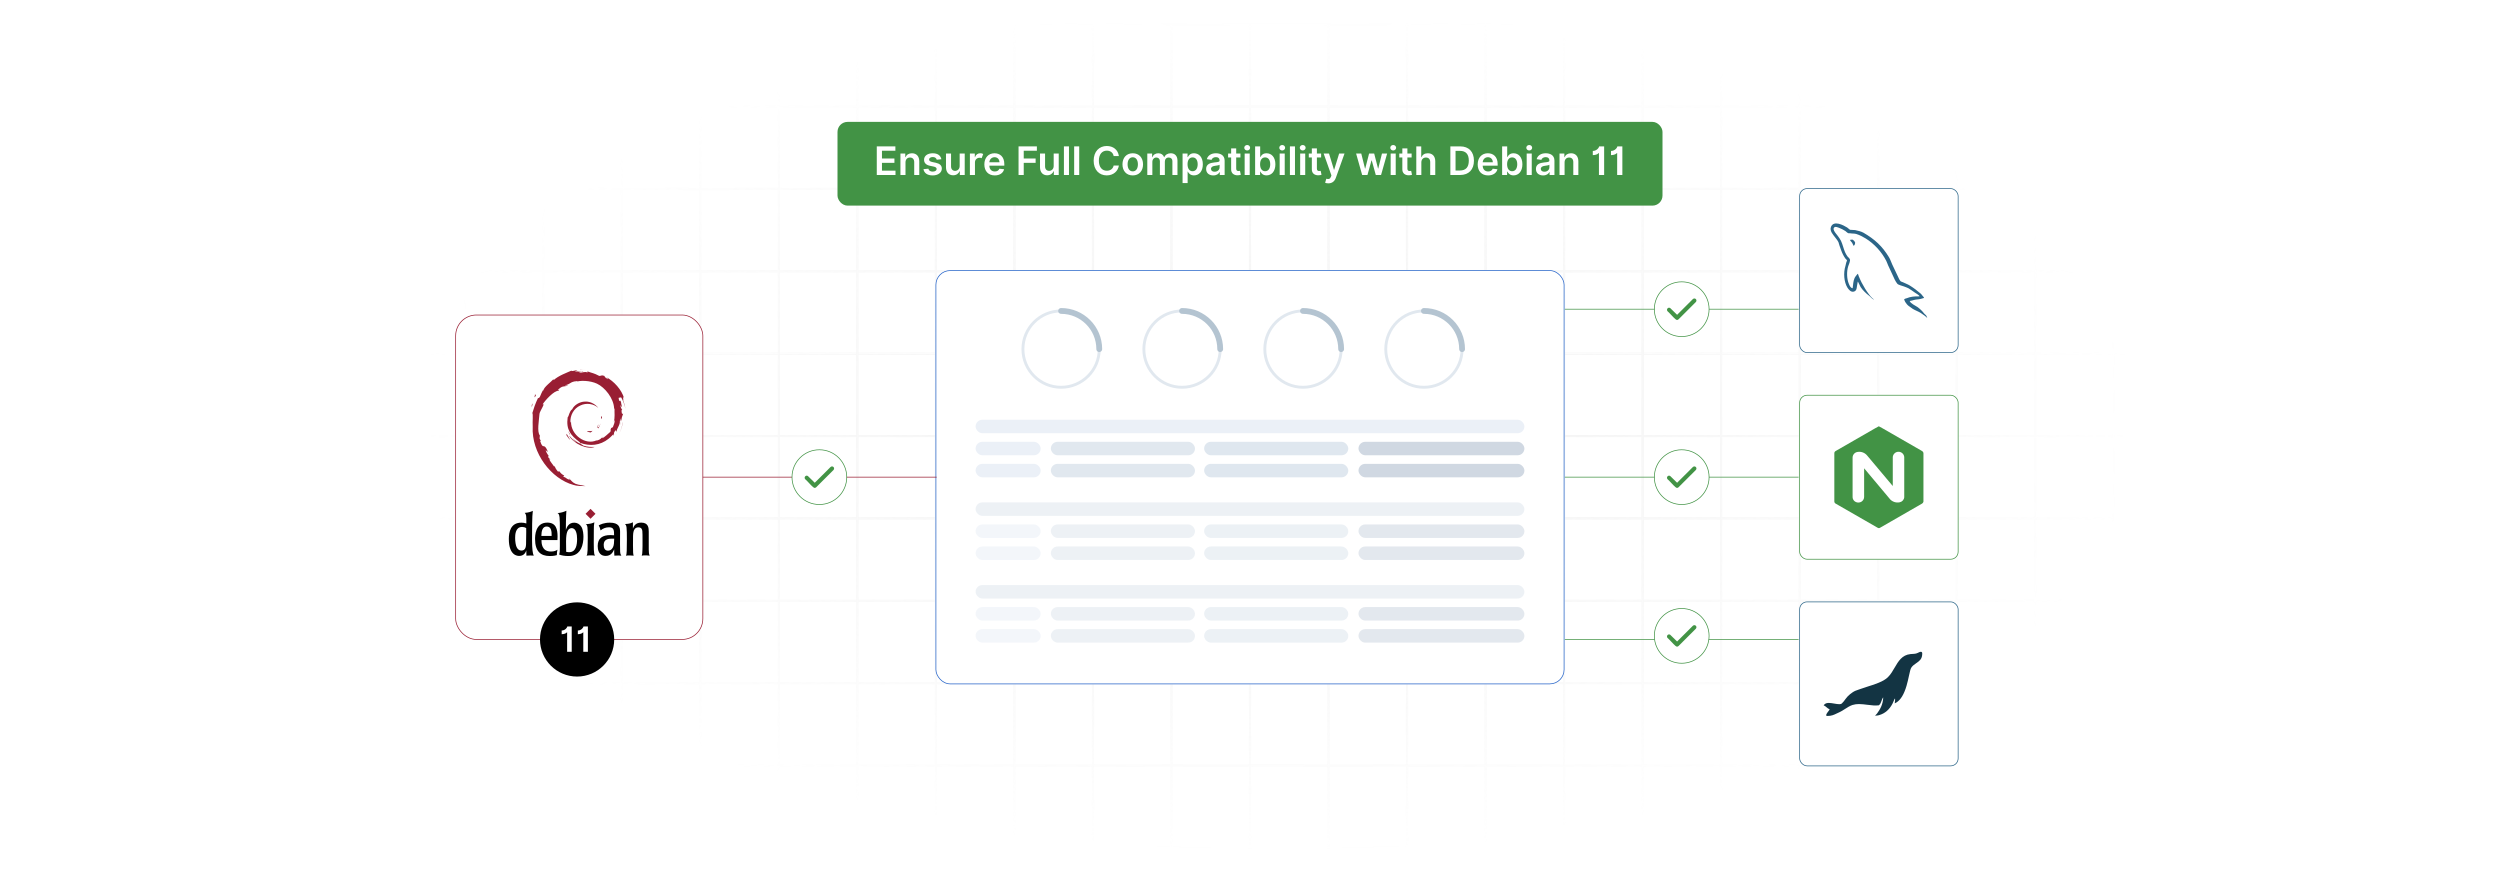 <?xml version="1.0" encoding="UTF-8"?>
<svg id="Layer_1" data-name="Layer 1" xmlns="http://www.w3.org/2000/svg" xmlns:xlink="http://www.w3.org/1999/xlink" viewBox="0 0 860 300">
  <defs>
    <filter id="luminosity-invert" x="39.647" y="-.272" width="782.115" height="300.272" color-interpolation-filters="sRGB" filterUnits="userSpaceOnUse">
      <feColorMatrix result="cm" values="-1 0 0 0 1 0 -1 0 0 1 0 0 -1 0 1 0 0 0 1 0"/>
    </filter>
    <radialGradient id="radial-gradient" cx="439.235" cy="148.479" fx="439.235" fy="148.479" r="298.487" gradientTransform="translate(0 74.962) scale(1 .495)" gradientUnits="userSpaceOnUse">
      <stop offset=".123" stop-color="#000" stop-opacity=".95"/>
      <stop offset="1" stop-color="#000" stop-opacity="0"/>
    </radialGradient>
    <mask id="mask" x="39.647" y="-.272" width="782.115" height="300.272" maskUnits="userSpaceOnUse">
      <g filter="url(#luminosity-invert)">
        <rect x="39.647" y="-.272" width="782.115" height="300.272" fill="url(#radial-gradient)"/>
      </g>
    </mask>
  </defs>
  <rect y="0" width="860" height="300" fill="#fff"/>
  <g mask="url(#mask)">
    <g opacity=".4">
      <path d="M808.41,291.922H51.59V8.078h756.819v283.845ZM52.09,291.422h755.819V8.578H52.09v282.845Z" fill="#e6e6e6" stroke="#d6d6d6" stroke-miterlimit="10" stroke-width=".25"/>
      <rect x="51.84" y="36.413" width="756.319" height=".5" fill="#e6e6e6" stroke="#d6d6d6" stroke-miterlimit="10" stroke-width=".25"/>
      <rect x="51.84" y="64.747" width="756.319" height=".5" fill="#e6e6e6" stroke="#d6d6d6" stroke-miterlimit="10" stroke-width=".25"/>
      <rect x="51.84" y="93.082" width="756.319" height=".5" fill="#e6e6e6" stroke="#d6d6d6" stroke-miterlimit="10" stroke-width=".25"/>
      <rect x="51.84" y="121.415" width="756.319" height=".5" fill="none" stroke="#d6d6d6" stroke-miterlimit="10" stroke-width=".25"/>
      <rect x="51.84" y="149.75" width="756.319" height=".5" fill="#e6e6e6" stroke="#d6d6d6" stroke-miterlimit="10" stroke-width=".25"/>
      <rect x="51.84" y="178.084" width="756.319" height=".5" fill="#e6e6e6" stroke="#d6d6d6" stroke-miterlimit="10" stroke-width=".25"/>
      <rect x="51.84" y="206.418" width="756.319" height=".5" fill="#e6e6e6" stroke="#d6d6d6" stroke-miterlimit="10" stroke-width=".25"/>
      <rect x="51.84" y="234.753" width="756.319" height=".5" fill="#e6e6e6" stroke="#d6d6d6" stroke-miterlimit="10" stroke-width=".25"/>
      <rect x="51.84" y="263.087" width="756.319" height=".5" fill="#e6e6e6" stroke="#d6d6d6" stroke-miterlimit="10" stroke-width=".25"/>
      <rect x="780.898" y="8.328" width=".5" height="283.345" fill="#e6e6e6" stroke="#d6d6d6" stroke-miterlimit="10" stroke-width=".25"/>
      <rect x="753.887" y="8.328" width=".5" height="283.345" fill="#e6e6e6" stroke="#d6d6d6" stroke-miterlimit="10" stroke-width=".25"/>
      <rect x="726.875" y="8.328" width=".5" height="283.345" fill="#e6e6e6" stroke="#d6d6d6" stroke-miterlimit="10" stroke-width=".25"/>
      <rect x="699.864" y="8.328" width=".5" height="283.345" fill="#e6e6e6" stroke="#d6d6d6" stroke-miterlimit="10" stroke-width=".25"/>
      <rect x="672.852" y="8.328" width=".5" height="283.345" fill="#e6e6e6" stroke="#d6d6d6" stroke-miterlimit="10" stroke-width=".25"/>
      <rect x="645.841" y="8.328" width=".5" height="283.345" fill="#e6e6e6" stroke="#d6d6d6" stroke-miterlimit="10" stroke-width=".25"/>
      <rect x="618.83" y="8.328" width=".5" height="283.345" fill="#e6e6e6" stroke="#d6d6d6" stroke-miterlimit="10" stroke-width=".25"/>
      <rect x="591.818" y="8.328" width=".5" height="283.345" fill="#e6e6e6" stroke="#d6d6d6" stroke-miterlimit="10" stroke-width=".25"/>
      <rect x="564.807" y="8.328" width=".5" height="283.345" fill="#e6e6e6" stroke="#d6d6d6" stroke-miterlimit="10" stroke-width=".25"/>
      <rect x="537.795" y="8.328" width=".5" height="283.345" fill="#e6e6e6" stroke="#d6d6d6" stroke-miterlimit="10" stroke-width=".25"/>
      <rect x="510.784" y="8.328" width=".5" height="283.345" fill="#e6e6e6" stroke="#d6d6d6" stroke-miterlimit="10" stroke-width=".25"/>
      <rect x="483.772" y="8.328" width=".5" height="283.345" fill="#e6e6e6" stroke="#d6d6d6" stroke-miterlimit="10" stroke-width=".25"/>
      <rect x="456.761" y="8.328" width=".5" height="283.345" fill="#e6e6e6" stroke="#d6d6d6" stroke-miterlimit="10" stroke-width=".25"/>
      <rect x="429.75" y="8.328" width=".5" height="283.345" fill="#e6e6e6" stroke="#d6d6d6" stroke-miterlimit="10" stroke-width=".25"/>
      <rect x="402.738" y="8.328" width=".5" height="283.345" fill="#e6e6e6" stroke="#d6d6d6" stroke-miterlimit="10" stroke-width=".25"/>
      <rect x="375.727" y="8.328" width=".5" height="283.345" fill="#e6e6e6" stroke="#d6d6d6" stroke-miterlimit="10" stroke-width=".25"/>
      <rect x="348.716" y="8.328" width=".5" height="283.345" fill="#e6e6e6" stroke="#d6d6d6" stroke-miterlimit="10" stroke-width=".25"/>
      <rect x="321.704" y="8.328" width=".5" height="283.345" fill="#e6e6e6" stroke="#d6d6d6" stroke-miterlimit="10" stroke-width=".25"/>
      <rect x="294.693" y="8.328" width=".5" height="283.345" fill="#e6e6e6" stroke="#d6d6d6" stroke-miterlimit="10" stroke-width=".25"/>
      <rect x="267.682" y="8.328" width=".5" height="283.345" fill="#e6e6e6" stroke="#d6d6d6" stroke-miterlimit="10" stroke-width=".25"/>
      <rect x="240.67" y="8.328" width=".5" height="283.345" fill="#e6e6e6" stroke="#d6d6d6" stroke-miterlimit="10" stroke-width=".25"/>
      <rect x="213.659" y="8.328" width=".5" height="283.345" fill="#e6e6e6" stroke="#d6d6d6" stroke-miterlimit="10" stroke-width=".25"/>
      <rect x="186.648" y="8.328" width=".5" height="283.345" fill="#e6e6e6" stroke="#d6d6d6" stroke-miterlimit="10" stroke-width=".25"/>
      <rect x="159.636" y="8.328" width=".5" height="283.345" fill="#e6e6e6" stroke="#d6d6d6" stroke-miterlimit="10" stroke-width=".25"/>
      <rect x="132.625" y="8.328" width=".5" height="283.345" fill="#e6e6e6" stroke="#d6d6d6" stroke-miterlimit="10" stroke-width=".25"/>
      <rect x="105.613" y="8.328" width=".5" height="283.345" fill="#e6e6e6" stroke="#d6d6d6" stroke-miterlimit="10" stroke-width=".25"/>
      <rect x="78.602" y="8.328" width=".5" height="283.345" fill="#e6e6e6" stroke="#d6d6d6" stroke-miterlimit="10" stroke-width=".25"/>
    </g>
  </g>
  <rect x="321.954" y="93.082" width="216.091" height="142.172" rx="4.892" ry="4.892" fill="#fff" stroke="#2463c9" stroke-miterlimit="10" stroke-width=".25"/>
  <g>
    <g>
      <rect x="335.605" y="144.393" width="188.79" height="4.633" rx="2.317" ry="2.317" fill="#ebf0f7"/>
      <g>
        <rect x="335.605" y="151.978" width="22.382" height="4.633" rx="2.317" ry="2.317" fill="#ebf0f7"/>
        <rect x="361.493" y="151.978" width="49.584" height="4.633" rx="2.317" ry="2.317" fill="#e1e8ef"/>
        <rect x="414.221" y="151.978" width="49.584" height="4.633" rx="2.317" ry="2.317" fill="#dfe7ef"/>
        <rect x="467.321" y="151.978" width="57.074" height="4.633" rx="2.317" ry="2.317" fill="#d0d8e2"/>
      </g>
      <g>
        <rect x="335.605" y="159.563" width="22.382" height="4.633" rx="2.317" ry="2.317" fill="#ebf0f7"/>
        <rect x="361.493" y="159.563" width="49.584" height="4.633" rx="2.317" ry="2.317" fill="#e1e8ef"/>
        <rect x="414.221" y="159.563" width="49.584" height="4.633" rx="2.317" ry="2.317" fill="#dfe7ef"/>
        <rect x="467.321" y="159.563" width="57.074" height="4.633" rx="2.317" ry="2.317" fill="#d0d8e2"/>
      </g>
    </g>
    <g opacity=".6">
      <rect x="335.605" y="172.825" width="188.79" height="4.633" rx="2.317" ry="2.317" fill="#e1e8ef"/>
      <g>
        <rect x="335.605" y="180.41" width="22.382" height="4.633" rx="2.317" ry="2.317" fill="#ebf0f7"/>
        <rect x="361.493" y="180.41" width="49.584" height="4.633" rx="2.317" ry="2.317" fill="#e1e8ef"/>
        <rect x="414.221" y="180.41" width="49.584" height="4.633" rx="2.317" ry="2.317" fill="#dfe7ef"/>
        <rect x="467.321" y="180.41" width="57.074" height="4.633" rx="2.317" ry="2.317" fill="#d0d8e2"/>
      </g>
      <g>
        <rect x="335.605" y="187.995" width="22.382" height="4.633" rx="2.317" ry="2.317" fill="#ebf0f7"/>
        <rect x="361.493" y="187.995" width="49.584" height="4.633" rx="2.317" ry="2.317" fill="#e1e8ef"/>
        <rect x="414.221" y="187.995" width="49.584" height="4.633" rx="2.317" ry="2.317" fill="#dfe7ef"/>
        <rect x="467.321" y="187.995" width="57.074" height="4.633" rx="2.317" ry="2.317" fill="#d0d8e2"/>
      </g>
    </g>
    <g opacity=".6">
      <rect x="335.605" y="201.257" width="188.79" height="4.633" rx="2.317" ry="2.317" fill="#e1e8ef"/>
      <g>
        <rect x="335.605" y="208.842" width="22.382" height="4.633" rx="2.317" ry="2.317" fill="#ebf0f7"/>
        <rect x="361.493" y="208.842" width="49.584" height="4.633" rx="2.317" ry="2.317" fill="#e1e8ef"/>
        <rect x="414.221" y="208.842" width="49.584" height="4.633" rx="2.317" ry="2.317" fill="#dfe7ef"/>
        <rect x="467.321" y="208.842" width="57.074" height="4.633" rx="2.317" ry="2.317" fill="#d0d8e2"/>
      </g>
      <g>
        <rect x="335.605" y="216.428" width="22.382" height="4.633" rx="2.317" ry="2.317" fill="#ebf0f7"/>
        <rect x="361.493" y="216.428" width="49.584" height="4.633" rx="2.317" ry="2.317" fill="#e1e8ef"/>
        <rect x="414.221" y="216.428" width="49.584" height="4.633" rx="2.317" ry="2.317" fill="#dfe7ef"/>
        <rect x="467.321" y="216.428" width="57.074" height="4.633" rx="2.317" ry="2.317" fill="#d0d8e2"/>
      </g>
    </g>
    <g>
      <g>
        <circle cx="365.015" cy="120.094" r="13.13" fill="none" stroke="#e1e8ef" stroke-miterlimit="10"/>
        <path d="M365.015,106.964c7.251,0,13.13,5.878,13.13,13.13" fill="none" stroke="#b4c4d1" stroke-linecap="round" stroke-linejoin="round" stroke-width="2"/>
      </g>
      <g>
        <circle cx="406.62" cy="120.094" r="13.13" fill="none" stroke="#e1e8ef" stroke-miterlimit="10"/>
        <path d="M406.62,106.964c7.251,0,13.13,5.878,13.13,13.13" fill="none" stroke="#b4c4d1" stroke-linecap="round" stroke-linejoin="round" stroke-width="2"/>
      </g>
      <g>
        <circle cx="448.225" cy="120.094" r="13.13" fill="none" stroke="#e1e8ef" stroke-miterlimit="10"/>
        <path d="M448.225,106.964c7.251,0,13.13,5.878,13.13,13.13" fill="none" stroke="#b4c4d1" stroke-linecap="round" stroke-linejoin="round" stroke-width="2"/>
      </g>
      <g>
        <circle cx="489.829" cy="120.094" r="13.13" fill="none" stroke="#e1e8ef" stroke-miterlimit="10"/>
        <path d="M489.829,106.964c7.251,0,13.13,5.878,13.13,13.13" fill="none" stroke="#b4c4d1" stroke-linecap="round" stroke-linejoin="round" stroke-width="2"/>
      </g>
    </g>
  </g>
  <g>
    <rect x="156.746" y="108.363" width="85.03" height="111.609" rx="7.147" ry="7.147" fill="#fff" stroke="#991e33" stroke-miterlimit="10" stroke-width=".25"/>
    <g>
      <path d="M202.196,148.296c-.665.009.125.342.995.477.241-.188.458-.376.652-.562-.54.12-1.097.149-1.647.085" fill="#991e33"/>
      <path d="M205.768,147.405c.396-.519.665-1.123.788-1.764-.089.44-.327.821-.554,1.224-1.244.784-.117-.465,0-.941-1.338,1.685-.184,1.011-.233,1.481" fill="#991e33"/>
      <path d="M207.087,143.974c.082-1.199-.236-.819-.342-.362.125.065.222.845.342.362" fill="#991e33"/>
      <path d="M199.672,127.592c.355.063.767.112.709.197.39-.085.478-.163-.709-.197" fill="#991e33"/>
      <path d="M200.38,127.789l-.251.053.234-.025.016-.031" fill="#991e33"/>
      <path d="M211.458,144.428c.04,1.076-.314,1.599-.633,2.525l-.577.286c-.47.914.048.581-.29,1.308-.736.653-2.23,2.044-2.709,2.172-.35-.009.237-.413.314-.571-.985.675-.79,1.013-2.295,1.425l-.044-.099c-3.71,1.747-8.864-1.713-8.796-6.434-.04.3-.113.225-.196.345-.191-2.428,1.122-4.866,3.337-5.864,2.166-1.071,4.705-.627,6.255.815-.852-1.116-2.548-2.3-4.557-2.19-1.969.031-3.812,1.283-4.427,2.642-1.003.635-1.129,2.448-1.565,2.78-.592,4.347,1.114,6.224,3.998,8.434.453.306.125.352.188.586-.978-.468-1.849-1.133-2.556-1.955.383.561.796,1.105,1.329,1.532-.903-.305-2.109-2.188-2.462-2.265,1.558,2.787,6.316,4.891,8.809,3.845-1.154.043-2.619.024-3.914-.455-.545-.28-1.284-.859-1.153-.967,3.401,1.269,6.914.961,9.857-1.398.752-.583,1.566-1.575,1.803-1.589-.356.535.06.258-.213.731.745-1.204-.325-.49.771-2.078l.404.557c-.152-1.003,1.24-2.212,1.099-3.791.32-.483.356.52.018,1.63.47-1.232.125-1.43.251-2.448.152.347.282.704.39,1.067-.306-1.191.314-2.007.468-2.699-.153-.067-.473.527-.547-.878.011-.611.171-.32.232-.47-.125-.069-.435-.538-.627-1.436.138-.212.37.547.559.578-.125-.715-.331-1.254-.34-1.807-.552-1.154-.196.154-.642-.502-.588-1.832.487-.425.561-1.254.889,1.289,1.397,3.289,1.63,4.117-.186-1-.462-1.981-.824-2.931.271.114-.436-2.077.352-.627-.842-3.094-3.598-5.985-6.135-7.34.31.283.701.641.561.696-1.262-.752-1.04-.809-1.22-1.129-1.027-.419-1.096.034-1.775,0-1.938-1.027-2.311-.918-4.095-1.561l.082.376c-1.283-.428-1.496.162-2.885,0-.084-.065.444-.238.878-.301-1.242.163-1.184-.251-2.398.045.302-.193.614-.369.936-.528-1.012.061-2.417.589-1.983.109-1.65.736-4.582,1.77-6.227,3.312l-.053-.345c-.752.904-3.286,2.701-3.488,3.875l-.202.046c-.391.663-.646,1.416-.957,2.099-.513.878-.752.336-.678.474-1.003,2.046-1.505,3.762-1.944,5.173.308.462.007,2.777.125,4.629-.502,9.155,6.422,18.035,13.995,20.086,1.11.398,2.759.384,4.165.423-1.657-.474-1.87-.251-3.484-.813-1.164-.549-1.42-1.175-2.244-1.891l.326.577c-1.617-.572-.941-.709-2.257-1.129l.349-.454c-.524-.04-1.388-.878-1.63-1.352l-.574.024c-.689-.849-1.056-1.464-1.028-1.938l-.186.33c-.209-.36-2.535-3.188-1.328-2.53-.225-.204-.523-.334-.845-.92l.251-.281c-.579-.752-1.069-1.703-1.031-2.023.31.418.524.502.737.568-1.466-3.637-1.549-.199-2.659-3.701l.234-.019c-.162-.276-.307-.562-.434-.855l.103-1.018c-1.055-1.218-.295-5.187-.143-7.363.105-.878.878-1.826,1.471-3.303l-.36-.061c.694-1.19,3.932-4.803,5.425-4.621.726-.912-.144,0-.286-.232,1.594-1.65,2.096-1.166,3.172-1.464,1.159-.687-.996.27-.447-.262,2.007-.512,1.421-1.164,4.037-1.423.276.157-.64.242-.87.445,1.671-.818,5.287-.627,7.638.454,2.724,1.274,5.788,5.039,5.909,8.582l.137.038c-.069,1.408.216,3.036-.278,4.532l.334-.709" fill="#991e33"/>
      <path d="M194.931,149.209l-.094.467c.438.594.785,1.239,1.343,1.702-.401-.784-.7-1.107-1.254-2.168" fill="#991e33"/>
      <path d="M195.964,149.169c-.213-.266-.388-.559-.522-.872.147.54.448,1.003.727,1.476l-.206-.605" fill="#991e33"/>
      <path d="M214.264,145.191l-.097.251c-.182,1.287-.574,2.535-1.161,3.695.65-1.231,1.075-2.568,1.254-3.948" fill="#991e33"/>
      <path d="M199.803,127.272c.45-.164,1.106-.09,1.584-.198-.627.051-1.242.083-1.854.161l.27.038" fill="#991e33"/>
      <path d="M184.004,135.673c.104.959-.721,1.333.183.7.485-1.094-.189-.302-.183-.7" fill="#991e33"/>
      <path d="M182.94,140.117c.14-.455.249-.92.326-1.39-.576.736-.266.893-.326,1.395" fill="#991e33"/>
      <path d="M181.024,182.977c-.02.021-.02,3.344-.061,4.211-.041.7-.104,2.205-1.589,2.205-1.528,0-1.9-1.756-2.023-2.508-.102-.614-.15-1.235-.144-1.857,0-.991.061-3.762,2.394-3.762.493-.006.979.124,1.403.376l.02,1.336ZM175.038,185.414c0,5.82,3.096,5.82,3.55,5.82,1.28,0,2.106-.702,2.457-1.92l.043,1.835c.393-.021.784-.063,1.423-.063.193-.005.386.002.578.021.172.004.345.018.515.041-.33-.661-.577-2.147-.577-5.368,0-3.135,0-8.441.268-10.052-.742.351-1.379.579-2.787.702.557.598.557.908.557,3.637-.559-.187-1.145-.279-1.734-.271-3.695,0-4.294,3.221-4.294,5.616"/>
      <path d="M186.23,184.36c.021-1.713.376-3.241,1.837-3.241,1.61,0,1.733,1.775,1.692,3.241h-3.529ZM191.802,184.567c0-2.415-.474-4.789-3.529-4.789-4.21,0-4.21,4.665-4.21,5.656,0,4.189,1.881,5.84,5.037,5.84,1.402,0,2.084-.206,2.455-.31-.02-.742.083-1.218.207-1.857-.434.27-.991.62-2.23.62-3.219,0-3.261-2.932-3.261-3.943h5.49l.04-1.216"/>
      <path d="M198.52,185.454c0,1.92-.351,4.5-2.745,4.5-.34-.007-.679-.05-1.011-.125-.041-.742-.041-2.023-.041-3.511,0-1.775.184-2.703.33-3.158.433-1.465,1.403-1.485,1.589-1.485,1.569.004,1.879,2.171,1.879,3.78ZM192.596,187.704c0,1.529,0,2.394-.251,3.055.847.33,1.899.515,3.158.515.805,0,3.135,0,4.396-2.58.6-1.198.805-2.808.805-4.026,0-.742-.083-2.373-.681-3.405-.577-.969-1.505-1.465-2.497-1.465-1.982,0-2.56,1.65-2.868,2.497,0-1.052.02-4.727.184-6.605-.956.465-1.993.739-3.054.805.805.33.805,1.693.805,6.131v5.077"/>
      <path d="M204.675,191.149c-.43-.074-.866-.108-1.302-.104-.533-.003-1.065.032-1.593.104.206-.393.288-.579.35-1.92.083-1.837.104-6.75-.04-7.776-.104-.785-.29-.908-.578-1.115,1.692-.166,2.167-.288,2.951-.66-.164.907-.187,1.362-.187,2.744-.04,7.122-.061,7.886.394,8.732"/>
      <path d="M211.285,185.308c-.041,1.302-.061,2.21-.413,2.932-.434.928-1.156,1.196-1.693,1.196-1.239,0-1.505-1.031-1.505-2.043,0-1.939,1.733-2.086,2.517-2.086h1.094ZM205.608,187.848c0,1.3.393,2.601,1.549,3.159.379.157.786.234,1.196.227,1.9,0,2.54-1.405,2.932-2.271-.024.73-.003,1.461.061,2.188.376-.021.742-.063,1.362-.063.351,0,.681.041,1.032.063-.227-.351-.351-.558-.414-1.363-.04-.784-.04-1.568-.04-2.663l.02-4.21c0-1.57-.413-3.118-3.511-3.118-2.043,0-3.239.62-3.839.929.313.536.529,1.123.64,1.734.816-.699,1.857-1.08,2.931-1.073,1.714,0,1.714,1.135,1.714,2.744-.393-.02-.722-.06-1.28-.06-2.622,0-4.356,1.01-4.356,3.776"/>
      <path d="M223.174,189.107c.021.702.021,1.446.31,2.044-.52-.069-1.044-.103-1.569-.103-.388-.001-.775.034-1.156.103.083-.234.139-.476.166-.722.061-.474.103-2.064.103-2.622v-2.229c0-.971,0-2.374-.063-2.869-.041-.35-.143-1.299-1.342-1.299-1.176,0-1.568.867-1.713,1.568-.164.722-.164,1.505-.164,4.561.02,2.642.02,2.885.227,3.613-.466-.057-.934-.084-1.403-.083-.416-.008-.832.019-1.243.08.144-.331.227-.502.268-1.652.041-1.135.125-6.708-.063-8.026-.103-.806-.31-.991-.537-1.198,1.673-.083,2.208-.351,2.725-.618v2.187c.251-.641.762-2.064,2.828-2.064,2.58,0,2.6,1.881,2.621,3.115v6.214"/>
      <path d="M204.85,176.754l-1.709,1.708-1.709-1.708,1.709-1.709,1.709,1.709" fill="#991e33"/>
    </g>
  </g>
  <g>
    <circle cx="198.52" cy="219.972" r="12.764"/>
    <g>
      <path d="M196.672,224.222h-1.583v-6.701h-.072c-.17.268-.822.647-1.801.647v-1.277c1.2,0,1.907-1.004,1.941-1.388h1.516v8.719Z" fill="#fff"/>
      <path d="M202.233,224.222h-1.583v-6.701h-.072c-.17.268-.822.647-1.801.647v-1.277c1.2,0,1.907-1.004,1.941-1.388h1.516v8.719Z" fill="#fff"/>
    </g>
  </g>
  <rect x="619.08" y="135.958" width="54.523" height="56.419" rx="2.581" ry="2.581" fill="#fff" stroke="#429345" stroke-miterlimit="10" stroke-width=".25"/>
  <rect x="619.08" y="64.872" width="54.523" height="56.419" rx="2.581" ry="2.581" fill="#fff" stroke="#2b6588" stroke-miterlimit="10" stroke-width=".25"/>
  <rect x="619.08" y="207.044" width="54.523" height="56.419" rx="2.581" ry="2.581" fill="#fff" stroke="#2b6588" stroke-miterlimit="10" stroke-width=".25"/>
  <path d="M660.334,101.949c-1.808-.05-3.21.135-4.385.629-.338.136-.881.136-.926.562.181.179.203.471.361.719.271.45.746,1.055,1.175,1.369l1.446,1.034c.881.539,1.876.853,2.735,1.393.497.315.995.719,1.492,1.056.253.18.407.472.723.584v-.068c-.158-.201-.204-.493-.361-.719l-.679-.651c-.655-.876-1.469-1.64-2.351-2.269-.723-.494-2.305-1.168-2.599-1.999l-.045-.05c.496-.05,1.084-.225,1.559-.36.769-.201,1.469-.157,2.26-.359l1.086-.315v-.201c-.407-.404-.701-.944-1.13-1.325-1.153-.988-2.419-1.954-3.73-2.763-.701-.449-1.605-.742-2.351-1.123-.272-.135-.723-.202-.881-.427-.408-.493-.633-1.145-.927-1.73l-1.853-3.908c-.407-.876-.656-1.752-1.153-2.561-2.328-3.819-4.86-6.132-8.748-8.401-.836-.472-1.83-.675-2.888-.921l-1.695-.091c-.362-.157-.723-.584-1.04-.786-1.288-.809-4.611-2.561-5.561-.252-.611,1.46.904,2.897,1.419,3.639.385.517.881,1.101,1.153,1.685.152.382.203.786.361,1.191.361.988.701,2.089,1.175,3.011.253.472.519.967.836,1.393.181.252.497.359.565.764-.317.45-.338,1.123-.519,1.685-.814,2.538-.497,5.683.655,7.552.362.561,1.216,1.797,2.374,1.325,1.017-.404.79-1.685,1.084-2.808.068-.269.023-.449.158-.629v.05l.927,1.864c.701,1.101,1.921,2.247,2.938,3.011.542.404.972,1.101,1.649,1.348v-.068h-.045c-.136-.201-.339-.292-.52-.449-.407-.404-.859-.899-1.175-1.348-.949-1.258-1.785-2.651-2.531-4.088-.362-.696-.679-1.46-.972-2.156-.137-.27-.137-.675-.362-.809-.339.493-.836.921-1.086,1.528-.43.966-.474,2.156-.632,3.392-.091.023-.051,0-.091.05-.722-.179-.972-.921-1.243-1.55-.678-1.595-.791-4.156-.204-5.998.158-.472.837-1.954.566-2.404-.137-.427-.588-.674-.837-1.011-.294-.427-.609-.966-.813-1.437-.542-1.259-.813-2.651-1.401-3.909-.272-.584-.746-1.191-1.131-1.729-.43-.607-.903-1.034-1.243-1.752-.113-.252-.271-.651-.09-.921.045-.18.136-.252.316-.292.294-.252,1.131.068,1.425.201.836.337,1.536.651,2.237,1.123.317.225.656.651,1.063.764h.475c.723.157,1.536.05,2.214.252,1.198.383,2.283.944,3.255,1.551,2.961,1.864,5.402,4.515,7.052,7.683.271.517.384.988.633,1.528.475,1.101,1.063,2.224,1.536,3.303.475,1.056.927,2.135,1.605,3.011.339.472,1.695.718,2.305.966.452.201,1.153.383,1.56.629.768.472,1.536,1.011,2.26,1.528.361.269,1.492.831,1.559,1.279l.003-.012ZM637.284,82.429c-.312-.003-.624.035-.926.112v.05h.045c.181.359.497.607.723.921l.52,1.078.045-.05c.317-.225.475-.584.475-1.123-.136-.157-.158-.315-.271-.472-.136-.225-.43-.337-.611-.517v-.001Z" fill="#2b6588" fill-rule="evenodd"/>
  <path d="M661.101,224.33c-.092-.077-.21-.117-.33-.113-.327,0-.75.226-.977.339-.04.021-.07.037-.091.046-.381.187-.796.294-1.22.314-.435.013-.811.04-1.298.09-2.898.301-4.183,2.513-5.425,4.657-.677,1.165-1.374,2.369-2.332,3.304-.198.192-.409.371-.631.535-.991.738-2.235,1.26-3.208,1.633-.932.355-1.95.677-2.934.986-.903.283-1.75.552-2.532.842-.353.131-.653.226-.917.319-.712.237-1.226.408-1.976.922-.292.2-.586.416-.79.58-.594.475-1.12,1.031-1.563,1.65-.38.571-.818,1.101-1.309,1.58-.158.155-.439.226-.86.226-.493,0-1.091-.102-1.724-.209-.651-.113-1.326-.226-1.903-.226-.47,0-.829.076-1.099.232,0,0-.451.264-.642.605l.187.085c.29.156.559.348.801.572.251.232.53.431.832.592.096.038.183.096.256.17-.079.113-.195.265-.316.424-.668.873-1.057,1.425-.834,1.725.104.055.221.083.339.08,1.456,0,2.236-.379,3.226-.858.287-.139.582-.282.921-.429.578-.251,1.201-.65,1.859-1.074.873-.564,1.776-1.141,2.651-1.422.721-.22,1.471-.325,2.224-.313.929,0,1.899.124,2.838.245.701.089,1.425.182,2.136.226.276.017.533.025.781.025.333.001.665-.016.996-.053l.079-.027c.499-.307.732-.965.959-1.6.146-.41.267-.777.457-1.016.012-.011.025-.022.038-.032.019-.011.043-.006.056.01v.017c-.12,2.489-1.117,4.068-2.13,5.471l-.677.726s.947,0,1.485-.208c1.966-.588,3.45-1.883,4.53-3.949.266-.53.504-1.074.713-1.629.018-.046.19-.132.173.107,0,.071-.01.149-.016.226h0c0,.049-.007.098-.009.148-.028.339-.113,1.08-.113,1.08l.607-.325c1.467-.927,2.595-2.792,3.448-5.695.357-1.21.617-2.411.847-3.471.275-1.267.513-2.362.79-2.785.426-.665,1.078-1.114,1.707-1.549l.257-.178c.79-.556,1.58-1.198,1.754-2.394v-.027c.135-.875.028-1.102-.092-1.207Z" fill="#133443"/>
  <g>
    <path d="M646.274,146.659h.081c.417.199.823.419,1.216.66,4.527,2.603,9.054,5.207,13.581,7.812.358.191.564.582.518.986-.01,5.49,0,10.978-.006,16.465-.059.262-.219.49-.445.634-4.814,2.772-9.628,5.542-14.443,8.31-.239.182-.564.2-.822.046-4.82-2.763-9.635-5.532-14.445-8.305-.32-.151-.517-.48-.5-.833v-16.464c-.024-.352.167-.683.484-.838,4.521-2.6,9.042-5.202,13.563-7.805.403-.23.798-.474,1.218-.669" fill="#429345"/>
    <path d="M637.292,157.338v13.582c-.012.506.181.996.534,1.36.691.682,1.764.79,2.577.258.536-.364.857-.97.857-1.617,0-3.277-.006-6.554,0-9.831,2.988,3.577,5.982,7.149,8.982,10.717.847.858,2.072,1.227,3.252.978.842-.166,1.476-.862,1.565-1.715.007-4.62.007-9.24,0-13.86-.095-1.089-1.055-1.894-2.143-1.799-.957.084-1.716.842-1.799,1.799,0,3.329-.02,6.655,0,9.984-2.934-3.46-5.832-6.949-8.755-10.421-.785-1.006-2.052-1.51-3.313-1.316-.97.108-1.715.908-1.755,1.882Z" fill="#fff"/>
  </g>
  <line x1="241.776" y1="164.138" x2="322.204" y2="164.138" fill="#fff" stroke="#991e33" stroke-miterlimit="10" stroke-width=".25"/>
  <line x1="538.295" y1="164.138" x2="618.724" y2="164.138" fill="#fff" stroke="#429345" stroke-miterlimit="10" stroke-width=".25"/>
  <line x1="538.295" y1="106.363" x2="618.724" y2="106.363" fill="none" stroke="#429345" stroke-miterlimit="10" stroke-width=".25"/>
  <line x1="538.295" y1="219.972" x2="618.724" y2="219.972" fill="none" stroke="#429345" stroke-miterlimit="10" stroke-width=".25"/>
  <g>
    <rect x="288.101" y="41.931" width="283.799" height="28.804" rx="3.455" ry="3.455" fill="#429345"/>
    <g>
      <path d="M301.612,50.356h6.402v1.495h-4.619v2.673h4.288v1.494h-4.288v2.688h4.658v1.494h-6.441v-9.844Z" fill="#fff"/>
      <path d="M311.491,60.2h-1.74v-7.383h1.663v1.255h.086c.336-.822,1.096-1.351,2.201-1.351,1.524,0,2.533,1.009,2.528,2.778v4.7h-1.74v-4.432c0-.985-.539-1.576-1.437-1.576-.918,0-1.562.615-1.562,1.683v4.325Z" fill="#fff"/>
      <path d="M322.245,54.942c-.135-.485-.558-.923-1.36-.923-.726,0-1.278.346-1.274.846-.004.428.293.688,1.044.856l1.259.27c1.394.303,2.071.946,2.076,1.999-.005,1.398-1.307,2.356-3.153,2.356-1.812,0-2.951-.803-3.167-2.158l1.696-.163c.149.663.668,1.009,1.466,1.009.827,0,1.375-.38,1.375-.884,0-.419-.317-.692-.995-.842l-1.259-.264c-1.418-.294-2.081-1.005-2.076-2.082-.005-1.364,1.206-2.239,2.985-2.239,1.73,0,2.73.798,2.97,2.048l-1.586.173Z" fill="#fff"/>
      <path d="M330.125,52.817h1.74v7.383h-1.687v-1.312h-.077c-.336.826-1.115,1.408-2.221,1.408-1.452,0-2.461-1.005-2.461-2.778v-4.701h1.74v4.432c0,.938.558,1.528,1.394,1.528.769,0,1.572-.558,1.572-1.682v-4.278Z" fill="#fff"/>
      <path d="M333.646,52.817h1.687v1.23h.077c.269-.856.971-1.336,1.821-1.336.399,0,.731.105.99.27l-.538,1.441c-.188-.086-.404-.153-.688-.153-.908,0-1.61.658-1.61,1.591v4.34h-1.74v-7.383Z" fill="#fff"/>
      <path d="M338.615,56.553c0-2.278,1.379-3.831,3.495-3.831,1.817,0,3.374,1.139,3.374,3.729v.534h-5.143c.015,1.264.759,2.004,1.884,2.004.75,0,1.327-.327,1.562-.952l1.625.183c-.308,1.284-1.49,2.125-3.21,2.125-2.226,0-3.586-1.476-3.586-3.792ZM343.815,55.812c-.01-1.005-.683-1.735-1.682-1.735-1.038,0-1.735.793-1.788,1.735h3.47Z" fill="#fff"/>
      <path d="M350.38,50.356h6.306v1.495h-4.523v2.673h4.091v1.494h-4.091v4.182h-1.783v-9.844Z" fill="#fff"/>
      <path d="M362.466,52.817h1.74v7.383h-1.687v-1.312h-.077c-.336.826-1.115,1.408-2.221,1.408-1.452,0-2.461-1.005-2.461-2.778v-4.701h1.74v4.432c0,.938.558,1.528,1.394,1.528.769,0,1.572-.558,1.572-1.682v-4.278Z" fill="#fff"/>
      <path d="M367.726,60.2h-1.74v-9.844h1.74v9.844Z" fill="#fff"/>
      <path d="M371.25,60.2h-1.74v-9.844h1.74v9.844Z" fill="#fff"/>
      <path d="M383.097,53.678c-.206-1.178-1.144-1.855-2.341-1.855-1.61,0-2.745,1.235-2.745,3.456,0,2.26,1.144,3.456,2.74,3.456,1.178,0,2.12-.648,2.346-1.803l1.798.01c-.274,1.88-1.827,3.394-4.168,3.394-2.596,0-4.508-1.879-4.508-5.057,0-3.182,1.937-5.057,4.508-5.057,2.182,0,3.864,1.27,4.168,3.456h-1.798Z" fill="#fff"/>
      <path d="M386.129,56.538c0-2.288,1.375-3.816,3.538-3.816s3.538,1.528,3.538,3.816c0,2.283-1.375,3.807-3.538,3.807s-3.538-1.523-3.538-3.807ZM391.44,56.533c0-1.351-.586-2.433-1.764-2.433-1.197,0-1.783,1.082-1.783,2.433s.586,2.418,1.783,2.418c1.178,0,1.764-1.067,1.764-2.418Z" fill="#fff"/>
      <path d="M394.667,52.817h1.663v1.255h.086c.308-.841,1.048-1.351,2.038-1.351.995,0,1.711.514,1.995,1.351h.077c.327-.822,1.144-1.351,2.216-1.351,1.355,0,2.307.875,2.307,2.523v4.955h-1.745v-4.686c0-.913-.558-1.326-1.259-1.326-.841,0-1.336.577-1.336,1.408v4.604h-1.706v-4.758c0-.76-.505-1.255-1.24-1.255-.75,0-1.355.615-1.355,1.523v4.489h-1.74v-7.383Z" fill="#fff"/>
      <path d="M406.806,52.817h1.711v1.221h.101c.264-.533.808-1.316,2.11-1.316,1.706,0,3.047,1.336,3.047,3.797,0,2.433-1.302,3.812-3.042,3.812-1.269,0-1.841-.755-2.115-1.293h-.072v3.932h-1.74v-10.151ZM410.248,58.902c1.149,0,1.754-1.009,1.754-2.394,0-1.374-.596-2.359-1.754-2.359-1.12,0-1.735.928-1.735,2.359,0,1.433.625,2.394,1.735,2.394Z" fill="#fff"/>
      <path d="M414.906,58.129c0-1.663,1.37-2.091,2.802-2.245,1.303-.139,1.827-.163,1.827-.663v-.028c0-.727-.442-1.14-1.25-1.14-.851,0-1.341.433-1.514.938l-1.625-.231c.385-1.346,1.577-2.038,3.129-2.038,1.408,0,2.999.586,2.999,2.538v4.94h-1.672v-1.014h-.058c-.317.62-1.009,1.163-2.167,1.163-1.408,0-2.471-.769-2.471-2.221ZM419.54,57.552v-.87c-.226.183-1.139.299-1.596.361-.778.11-1.36.389-1.36,1.057,0,.64.519.972,1.245.972,1.048,0,1.711-.697,1.711-1.52Z" fill="#fff"/>
      <path d="M426.709,54.163h-1.456v3.816c0,.702.351.856.789.856.216,0,.413-.043.509-.066l.293,1.359c-.188.062-.529.159-1.024.174-1.308.038-2.317-.644-2.307-2.033v-4.106h-1.048v-1.346h1.048v-1.769h1.74v1.769h1.456v1.346Z" fill="#fff"/>
      <path d="M428.025,50.828c0-.524.452-.947,1.01-.947.553,0,1.004.423,1.004.947,0,.519-.452.941-1.004.941-.558,0-1.01-.423-1.01-.941ZM428.16,52.817h1.74v7.383h-1.74v-7.383Z" fill="#fff"/>
      <path d="M431.762,50.356h1.739v3.682h.072c.265-.533.808-1.316,2.11-1.316,1.706,0,3.047,1.336,3.047,3.797,0,2.433-1.302,3.812-3.042,3.812-1.269,0-1.841-.755-2.115-1.293h-.101v1.163h-1.711v-9.844ZM435.203,58.902c1.148,0,1.754-1.009,1.754-2.394,0-1.374-.596-2.359-1.754-2.359-1.12,0-1.735.928-1.735,2.359,0,1.433.625,2.394,1.735,2.394Z" fill="#fff"/>
      <path d="M440.073,50.828c0-.524.451-.947,1.009-.947.553,0,1.005.423,1.005.947,0,.519-.452.941-1.005.941-.558,0-1.009-.423-1.009-.941ZM440.207,52.817h1.74v7.383h-1.74v-7.383Z" fill="#fff"/>
      <path d="M445.472,60.2h-1.74v-9.844h1.74v9.844Z" fill="#fff"/>
      <path d="M447.123,50.828c0-.524.451-.947,1.009-.947.553,0,1.005.423,1.005.947,0,.519-.452.941-1.005.941-.558,0-1.009-.423-1.009-.941ZM447.257,52.817h1.74v7.383h-1.74v-7.383Z" fill="#fff"/>
      <path d="M454.469,54.163h-1.457v3.816c0,.702.352.856.788.856.217,0,.414-.043.51-.066l.293,1.359c-.188.062-.528.159-1.023.174-1.308.038-2.316-.644-2.308-2.033v-4.106h-1.047v-1.346h1.047v-1.769h1.74v1.769h1.457v1.346Z" fill="#fff"/>
      <path d="M455.843,62.878l.403-1.395c.76.222,1.265.154,1.591-.658l.173-.471-2.677-7.537h1.846l1.701,5.576h.077l1.706-5.576h1.851l-2.979,8.345c-.414,1.163-1.25,1.913-2.596,1.913-.51,0-.898-.116-1.096-.197Z" fill="#fff"/>
      <path d="M466.502,52.817h1.773l1.298,5.191h.067l1.326-5.191h1.755l1.326,5.162h.072l1.278-5.162h1.778l-2.091,7.383h-1.812l-1.385-4.989h-.101l-1.385,4.989h-1.816l-2.086-7.383Z" fill="#fff"/>
      <path d="M478.253,50.828c0-.524.451-.947,1.009-.947.553,0,1.005.423,1.005.947,0,.519-.452.941-1.005.941-.558,0-1.009-.423-1.009-.941ZM478.387,52.817h1.74v7.383h-1.74v-7.383Z" fill="#fff"/>
      <path d="M485.599,54.163h-1.457v3.816c0,.702.352.856.788.856.217,0,.414-.043.51-.066l.293,1.359c-.188.062-.528.159-1.023.174-1.308.038-2.316-.644-2.307-2.033v-4.106h-1.048v-1.346h1.048v-1.769h1.739v1.769h1.457v1.346Z" fill="#fff"/>
      <path d="M488.943,60.2h-1.74v-9.844h1.702v3.716h.086c.342-.837,1.062-1.351,2.197-1.351,1.533,0,2.542.995,2.542,2.778v4.7h-1.739v-4.432c0-.995-.539-1.576-1.452-1.576-.933,0-1.596.615-1.596,1.683v4.325Z" fill="#fff"/>
      <path d="M498.925,60.2v-9.844h3.403c2.932,0,4.71,1.846,4.71,4.912,0,3.076-1.778,4.932-4.777,4.932h-3.336ZM502.174,58.657c2.053,0,3.096-1.124,3.096-3.389,0-2.254-1.043-3.369-3.042-3.369h-1.52v6.758h1.466Z" fill="#fff"/>
      <path d="M508.326,56.553c0-2.278,1.379-3.831,3.494-3.831,1.816,0,3.374,1.139,3.374,3.729v.534h-5.143c.014,1.264.759,2.004,1.884,2.004.75,0,1.326-.327,1.562-.952l1.624.183c-.308,1.284-1.49,2.125-3.211,2.125-2.225,0-3.585-1.476-3.585-3.792ZM513.526,55.812c-.01-1.005-.683-1.735-1.683-1.735-1.038,0-1.734.793-1.787,1.735h3.47Z" fill="#fff"/>
      <path d="M516.734,50.356h1.74v3.682h.072c.264-.533.808-1.316,2.109-1.316,1.707,0,3.048,1.336,3.048,3.797,0,2.433-1.303,3.812-3.043,3.812-1.269,0-1.841-.755-2.114-1.293h-.102v1.163h-1.711v-9.844ZM520.176,58.902c1.149,0,1.755-1.009,1.755-2.394,0-1.374-.597-2.359-1.755-2.359-1.12,0-1.735.928-1.735,2.359,0,1.433.625,2.394,1.735,2.394Z" fill="#fff"/>
      <path d="M525.047,50.828c0-.524.451-.947,1.009-.947.553,0,1.005.423,1.005.947,0,.519-.452.941-1.005.941-.558,0-1.009-.423-1.009-.941ZM525.181,52.817h1.74v7.383h-1.74v-7.383Z" fill="#fff"/>
      <path d="M528.359,58.129c0-1.663,1.37-2.091,2.803-2.245,1.302-.139,1.826-.163,1.826-.663v-.028c0-.727-.442-1.14-1.25-1.14-.851,0-1.341.433-1.514.938l-1.625-.231c.385-1.346,1.577-2.038,3.129-2.038,1.408,0,3,.586,3,2.538v4.94h-1.673v-1.014h-.058c-.317.62-1.01,1.163-2.168,1.163-1.408,0-2.471-.769-2.471-2.221ZM532.993,57.552v-.87c-.227.183-1.14.299-1.596.361-.779.11-1.36.389-1.36,1.057,0,.64.519.972,1.245.972,1.048,0,1.711-.697,1.711-1.52Z" fill="#fff"/>
      <path d="M538.215,60.2h-1.74v-7.383h1.663v1.255h.087c.337-.822,1.096-1.351,2.201-1.351,1.523,0,2.533,1.009,2.528,2.778v4.7h-1.74v-4.432c0-.985-.538-1.576-1.437-1.576-.918,0-1.562.615-1.562,1.683v4.325Z" fill="#fff"/>
      <path d="M551.825,60.2h-1.788v-7.565h-.082c-.192.303-.928.731-2.033.731v-1.441c1.355,0,2.153-1.135,2.191-1.567h1.712v9.844Z" fill="#fff"/>
      <path d="M558.092,60.2h-1.788v-7.565h-.082c-.192.303-.928.731-2.033.731v-1.441c1.355,0,2.153-1.135,2.191-1.567h1.712v9.844Z" fill="#fff"/>
    </g>
  </g>
  <circle cx="578.51" cy="164.138" r="9.416" fill="#fff" stroke="#429345" stroke-miterlimit="10" stroke-width=".25"/>
  <circle cx="578.51" cy="106.363" r="9.416" fill="#fff" stroke="#429345" stroke-miterlimit="10" stroke-width=".25"/>
  <circle cx="578.51" cy="218.744" r="9.416" fill="#fff" stroke="#429345" stroke-miterlimit="10" stroke-width=".25"/>
  <path d="M577.049,167.831h-.272c-.157-.064-.261-.128-.392-.237-.958-.8-1.817-1.934-2.766-2.766-.524-.63.206-1.517.921-1.09l2.385,2.326,5.422-5.409c.685-.615,1.627.239,1.052.983l-5.993,5.989-.357.203Z" fill="#429345"/>
  <circle cx="281.865" cy="164.138" r="9.416" fill="#fff" stroke="#429345" stroke-miterlimit="10" stroke-width=".25"/>
  <path d="M280.405,167.831h-.272c-.157-.064-.261-.128-.392-.237-.958-.8-1.817-1.934-2.766-2.766-.524-.63.206-1.517.921-1.09l2.385,2.326,5.422-5.409c.685-.615,1.627.239,1.052.983l-5.993,5.989-.357.203Z" fill="#429345"/>
  <path d="M577.049,222.437h-.272c-.157-.064-.261-.128-.392-.237-.958-.8-1.817-1.934-2.766-2.766-.524-.63.206-1.517.921-1.09l2.385,2.326,5.422-5.409c.685-.615,1.627.239,1.052.983l-5.993,5.989-.357.203Z" fill="#429345"/>
  <path d="M577.049,110.056h-.272c-.157-.064-.261-.128-.392-.237-.958-.8-1.817-1.934-2.766-2.766-.524-.63.206-1.517.921-1.09l2.385,2.326,5.422-5.409c.685-.615,1.627.239,1.052.983l-5.993,5.989-.357.203Z" fill="#429345"/>
</svg>
